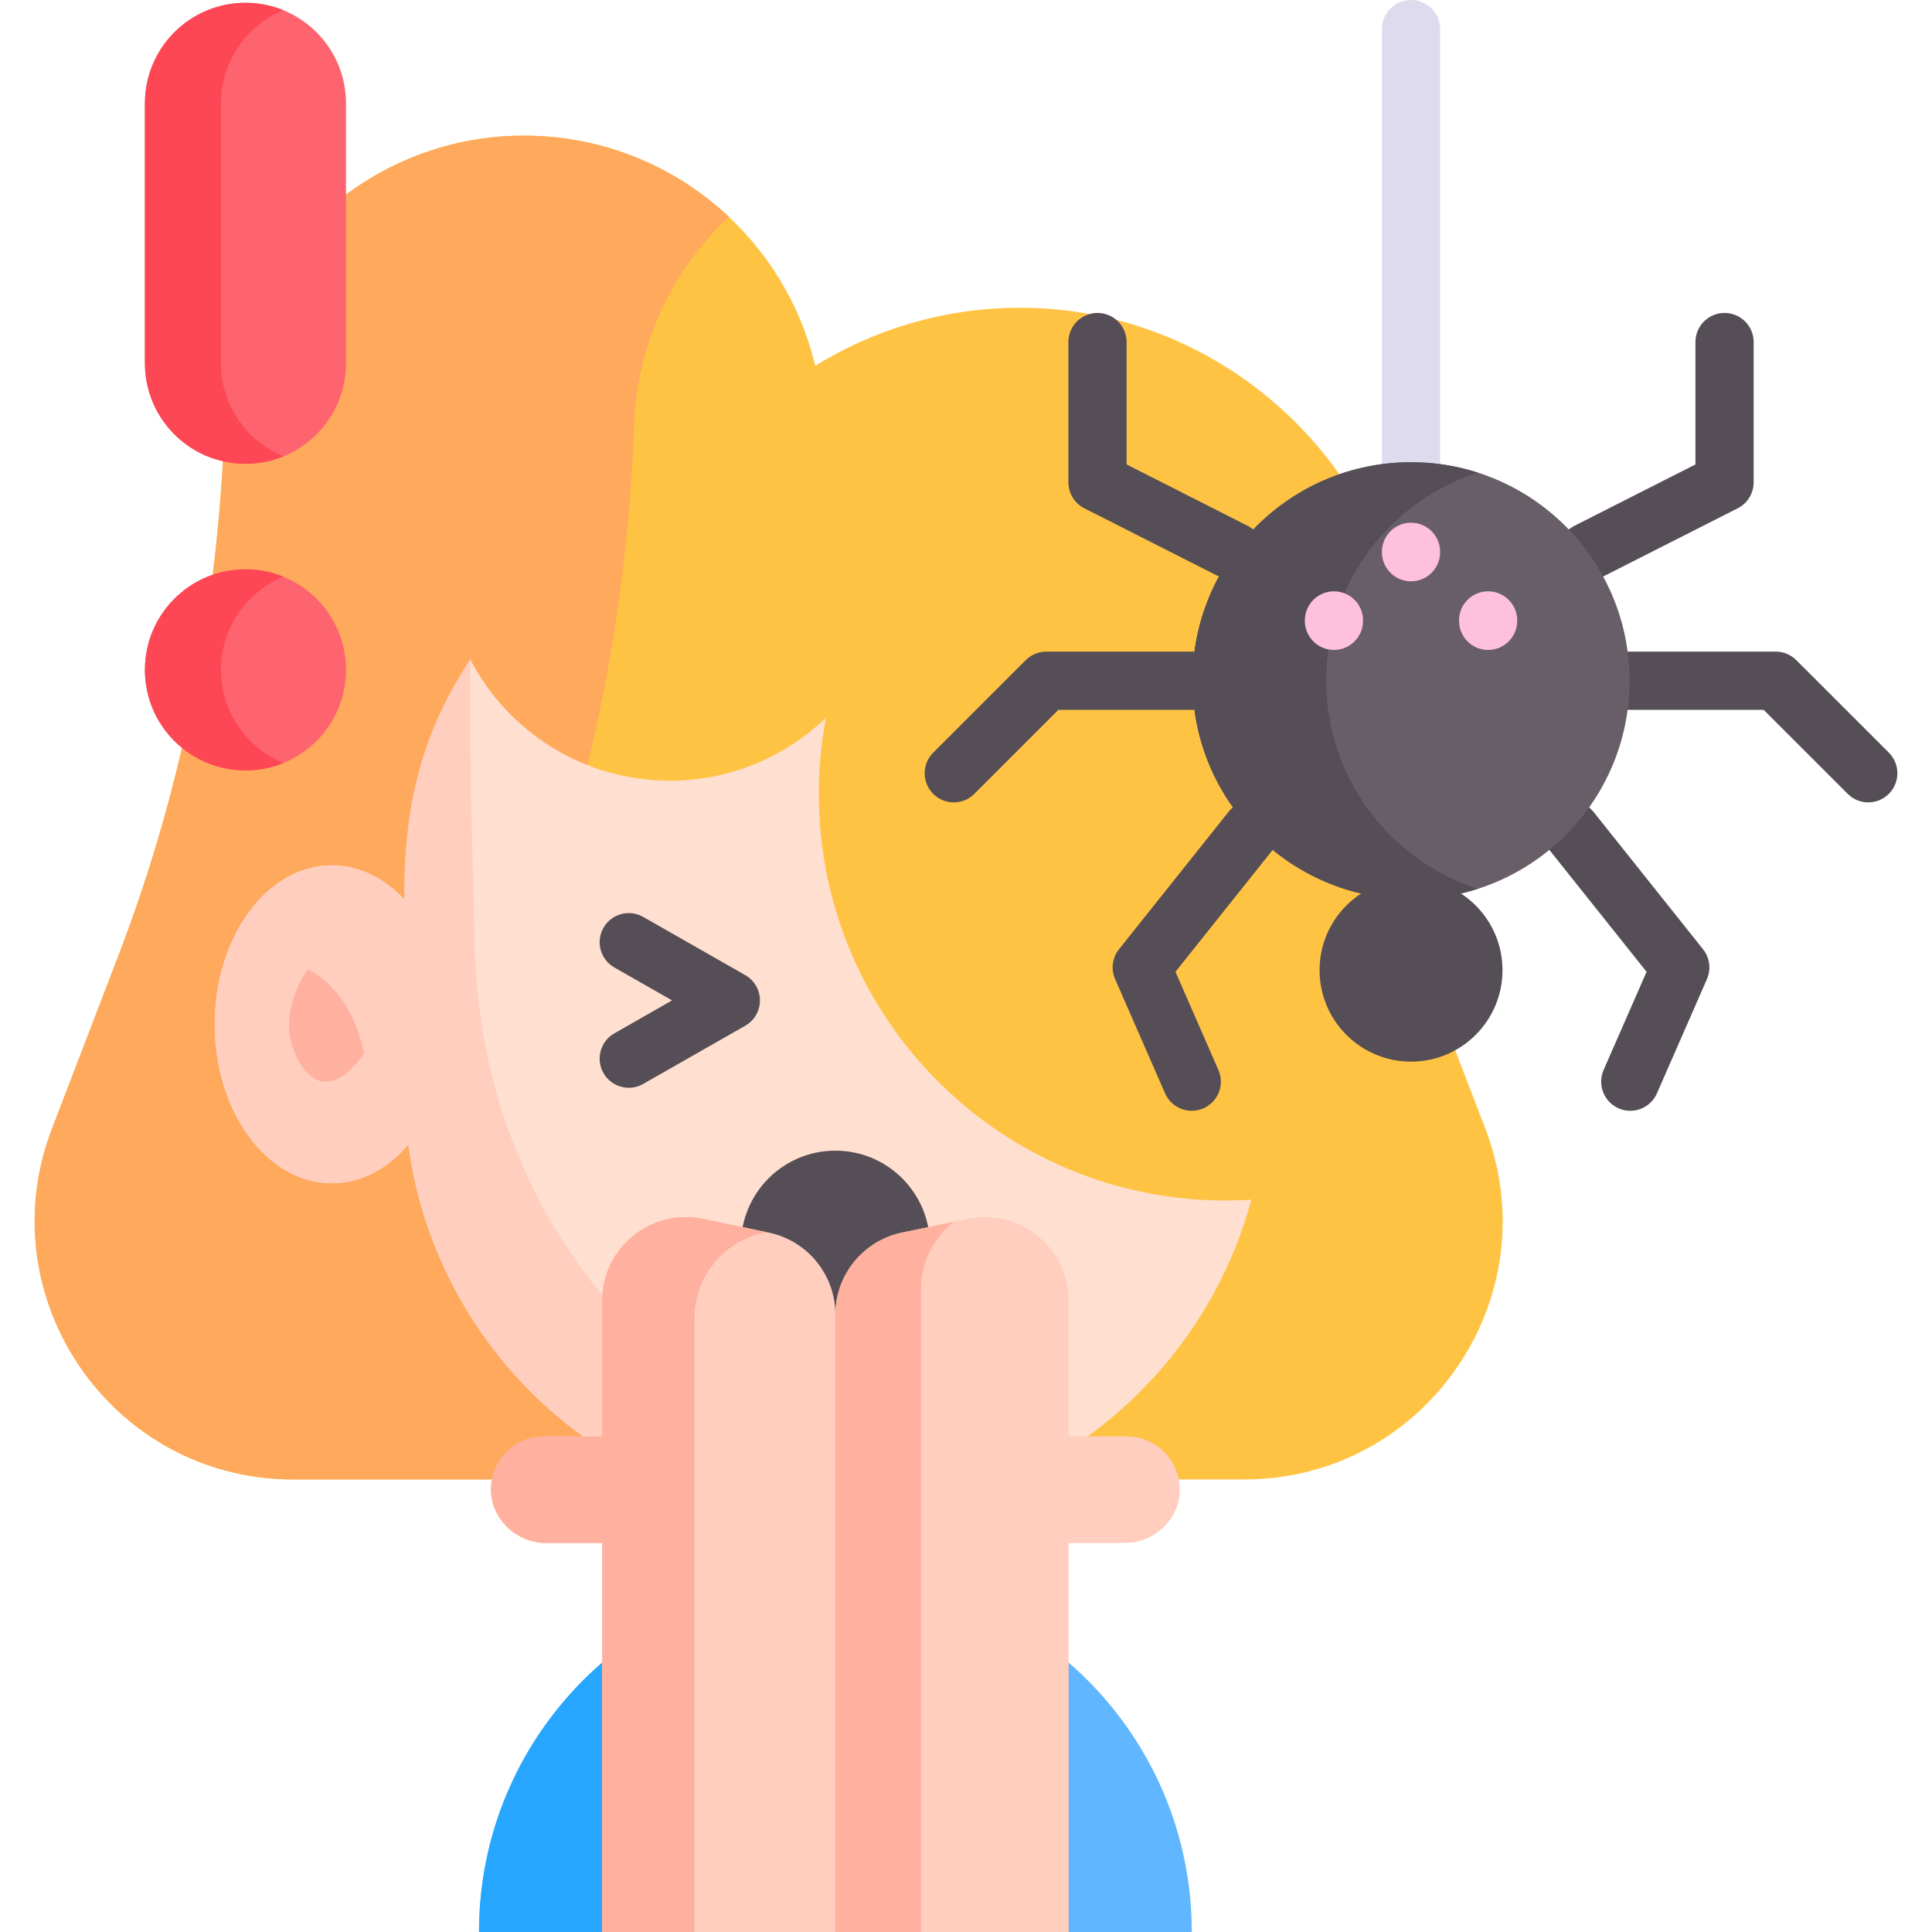 <?xml version="1.0" encoding="UTF-8"?>
<svg xmlns="http://www.w3.org/2000/svg" width="90" height="90" viewBox="0 0 90 90" fill="none">
  <path d="M69.19 52.57L67.611 48.459C65.892 43.982 65.128 39.167 65.616 34.397C65.701 33.569 65.73 32.725 65.699 31.868C65.361 22.332 57.54 14.591 48.001 14.343C44.319 14.248 40.878 15.25 37.976 17.041C36.46 10.647 30.548 5.955 23.606 6.342C16.531 6.737 10.811 12.509 10.472 19.586C10.469 19.644 10.467 19.702 10.465 19.76C10.161 28.232 8.555 36.607 5.515 44.521L2.424 52.57C-0.602 60.452 5.216 68.919 13.659 68.919H57.955C66.398 68.919 72.217 60.452 69.19 52.57Z" fill="#FFC344"></path>
  <path d="M27.604 52.57C24.577 60.45 30.397 68.917 38.84 68.917H13.659C5.216 68.917 -0.601 60.451 2.425 52.57L5.515 44.521C8.556 36.606 10.162 28.232 10.465 19.759C10.467 19.701 10.469 19.642 10.472 19.586C10.812 12.509 16.532 6.738 23.606 6.341C27.617 6.117 31.283 7.589 33.958 10.102C31.393 12.508 29.729 15.867 29.552 19.586C29.549 19.642 29.547 19.701 29.544 19.759C29.241 28.232 27.633 36.606 24.595 44.521L27.604 52.57Z" fill="#FEA95C"></path>
  <path d="M55.518 90H49.783L38.841 85.72L28.05 90H22.315C22.315 80.832 29.748 73.4 38.918 73.4C43.502 73.4 47.651 75.258 50.655 78.262C53.66 81.266 55.518 85.416 55.518 90Z" fill="#60B7FF"></path>
  <path d="M43.319 73.989C36.285 75.916 31.117 79.414 31.117 87.06L28.05 90H22.315C22.315 80.832 29.75 73.4 38.918 73.4C40.442 73.4 41.918 73.605 43.319 73.989Z" fill="#26A6FE"></path>
  <path d="M57.09 55.924C57.494 55.924 57.895 55.913 58.294 55.885C56.619 62.094 52.038 67.112 46.101 69.389C45.539 69.607 44.96 69.798 44.374 69.964V72.99C44.374 74.498 43.763 75.863 42.778 76.85C41.788 77.837 40.423 78.449 38.916 78.449C35.903 78.449 33.46 76.005 33.46 72.99V69.964C25.859 67.821 20.09 61.315 19.021 53.322C18.067 54.445 16.823 55.122 15.46 55.122C12.445 55.122 10.002 51.806 10.002 47.715C10.002 43.624 12.445 40.31 15.46 40.31C16.739 40.31 17.915 40.908 18.844 41.907V41.372C18.844 37.459 19.967 33.804 21.906 30.717C23.651 34.073 27.161 36.367 31.205 36.367C34.031 36.367 36.594 35.247 38.477 33.431C38.258 34.579 38.143 35.765 38.143 36.978C38.144 47.442 46.626 55.924 57.09 55.924Z" fill="#FFDFCF"></path>
  <path d="M38.916 62.407C41.347 62.407 43.319 60.436 43.319 58.004C43.319 55.573 41.347 53.602 38.916 53.602C36.485 53.602 34.514 55.573 34.514 58.004C34.514 60.436 36.485 62.407 38.916 62.407Z" fill="#554E56"></path>
  <path d="M46.101 69.389C45.538 69.606 44.961 69.797 44.374 69.963V72.99C44.374 74.499 43.763 75.862 42.777 76.85C41.788 77.837 40.423 78.448 38.916 78.448C35.902 78.448 33.459 76.005 33.459 72.99V69.963C25.86 67.82 20.089 61.315 19.022 53.323C18.066 54.444 16.823 55.121 15.461 55.121C12.446 55.121 10.003 51.806 10.003 47.715C10.003 43.625 12.446 40.309 15.461 40.309C16.738 40.309 17.915 40.908 18.844 41.907V41.371C18.844 37.27 19.791 33.896 21.906 30.716C21.85 36.787 22.105 42.701 22.105 43.435C22.105 57.155 32.083 68.278 44.39 68.278C45.039 68.278 45.611 68.68 46.101 69.389Z" fill="#FFCEBF"></path>
  <path d="M16.953 49.072C16.953 49.072 16.537 46.279 14.338 45.149C14.338 45.149 12.64 47.408 13.987 49.547C15.334 51.687 16.953 49.072 16.953 49.072Z" fill="#FFB09E"></path>
  <path d="M35.814 57.419L35.709 57.398L32.745 56.779C30.323 56.275 28.049 58.124 28.049 60.598V66.914H25.352C24.666 66.914 24.047 67.193 23.598 67.642C23.151 68.089 22.874 68.706 22.872 69.388C22.868 70.758 24.056 71.877 25.426 71.877H28.049V90H38.916L41.674 71.877V68.538L38.916 61.236C38.916 59.391 37.621 57.797 35.814 57.419Z" fill="#FFCEBF"></path>
  <path d="M32.745 56.779C30.323 56.275 28.049 58.124 28.049 60.598V66.914H25.352C24.666 66.914 24.047 67.193 23.598 67.642C23.151 68.089 22.874 68.706 22.872 69.388C22.868 70.758 24.056 71.877 25.426 71.877H28.049V90H32.35V61.418C32.35 59.373 33.834 57.734 35.709 57.398L32.745 56.779Z" fill="#FFB09E"></path>
  <path d="M54.234 67.642C53.785 67.193 53.166 66.914 52.48 66.914H49.783V60.598C49.783 58.124 47.509 56.275 45.087 56.779L42.124 57.398L42.019 57.419C40.211 57.797 38.916 59.391 38.916 61.236V68.538V71.877V90H49.783V71.877H52.406C53.776 71.877 54.964 70.758 54.96 69.388C54.958 68.706 54.681 68.089 54.234 67.642Z" fill="#FFCEBF"></path>
  <path d="M42.124 57.397L44.431 56.916C43.489 57.661 42.9 58.813 42.9 60.079V90H38.916V61.236C38.916 59.39 40.213 57.797 42.019 57.419L42.124 57.397Z" fill="#FFB09E"></path>
  <path d="M29.291 50.672C28.82 50.672 28.362 50.426 28.112 49.987C27.741 49.337 27.968 48.509 28.618 48.138L31.308 46.603L28.618 45.069C27.968 44.698 27.741 43.87 28.112 43.219C28.483 42.569 29.311 42.342 29.962 42.713L34.717 45.425C35.14 45.667 35.401 46.116 35.401 46.603C35.401 47.091 35.14 47.54 34.717 47.782L29.962 50.494C29.75 50.614 29.519 50.672 29.291 50.672Z" fill="#554E56"></path>
  <path d="M65.731 49.455C68.084 49.455 69.992 47.547 69.992 45.194C69.992 42.841 68.084 40.934 65.731 40.934C63.378 40.934 61.471 42.841 61.471 45.194C61.471 47.547 63.378 49.455 65.731 49.455Z" fill="#554E56"></path>
  <path d="M57.51 27.062C57.303 27.062 57.094 27.015 56.898 26.915L50.513 23.679C50.057 23.448 49.77 22.98 49.77 22.469V15.934C49.77 15.185 50.377 14.578 51.126 14.578C51.875 14.578 52.482 15.185 52.482 15.934V21.636L58.124 24.496C58.792 24.835 59.059 25.651 58.72 26.319C58.481 26.791 58.004 27.062 57.51 27.062Z" fill="#554E56"></path>
  <path d="M44.431 37.378C44.084 37.378 43.737 37.245 43.472 36.98C42.943 36.451 42.943 35.592 43.472 35.062L47.783 30.751C48.038 30.497 48.383 30.354 48.742 30.354H55.551C56.3 30.354 56.907 30.961 56.907 31.71C56.907 32.459 56.3 33.066 55.551 33.066H49.304L45.39 36.98C45.126 37.245 44.778 37.378 44.431 37.378Z" fill="#554E56"></path>
  <path d="M55.517 51.745C54.995 51.745 54.497 51.441 54.274 50.932L51.945 45.609C51.743 45.148 51.813 44.614 52.127 44.22L57.233 37.815C57.7 37.229 58.553 37.133 59.139 37.6C59.725 38.067 59.821 38.92 59.354 39.506L54.758 45.271L56.759 49.845C57.059 50.531 56.747 51.331 56.06 51.631C55.883 51.708 55.699 51.745 55.517 51.745Z" fill="#554E56"></path>
  <path d="M73.952 27.062C73.457 27.062 72.981 26.791 72.742 26.319C72.403 25.651 72.67 24.835 73.338 24.496L78.98 21.636V15.934C78.98 15.185 79.587 14.578 80.336 14.578C81.085 14.578 81.692 15.185 81.692 15.934V22.469C81.692 22.98 81.405 23.448 80.949 23.679L74.564 26.915C74.368 27.015 74.159 27.062 73.952 27.062Z" fill="#554E56"></path>
  <path d="M87.031 37.378C86.683 37.378 86.336 37.245 86.072 36.98L82.158 33.067H75.911C75.162 33.067 74.555 32.459 74.555 31.71C74.555 30.961 75.162 30.354 75.911 30.354H82.72C83.079 30.354 83.424 30.497 83.679 30.752L87.99 35.062C88.519 35.592 88.519 36.451 87.99 36.98C87.725 37.245 87.378 37.378 87.031 37.378Z" fill="#554E56"></path>
  <path d="M75.944 51.745C75.762 51.745 75.578 51.709 75.401 51.631C74.715 51.331 74.402 50.531 74.702 49.845L76.704 45.271L72.107 39.506C71.641 38.92 71.737 38.067 72.322 37.6C72.908 37.133 73.761 37.229 74.228 37.815L79.334 44.22C79.648 44.613 79.718 45.148 79.516 45.609L77.187 50.932C76.964 51.441 76.466 51.745 75.944 51.745Z" fill="#554E56"></path>
  <path d="M65.731 24.113C64.982 24.113 64.375 23.506 64.375 22.756V1.356C64.375 0.607 64.982 0 65.731 0C66.48 0 67.087 0.607 67.087 1.356V22.756C67.087 23.506 66.48 24.113 65.731 24.113Z" fill="#DEDBEE"></path>
  <path d="M65.731 41.89C71.353 41.89 75.911 37.333 75.911 31.71C75.911 26.088 71.353 21.531 65.731 21.531C60.109 21.531 55.552 26.088 55.552 31.71C55.552 37.333 60.109 41.89 65.731 41.89Z" fill="#685E68"></path>
  <path d="M68.846 41.404C67.864 41.721 66.819 41.891 65.732 41.891C60.11 41.891 55.552 37.334 55.552 31.71C55.552 26.089 60.11 21.532 65.732 21.532C66.819 21.532 67.864 21.702 68.846 22.018C64.749 23.333 61.781 27.175 61.781 31.71C61.781 36.247 64.749 40.09 68.846 41.404Z" fill="#554E56"></path>
  <path d="M65.731 27.08C64.982 27.08 64.375 26.473 64.375 25.724V25.706C64.375 24.957 64.982 24.35 65.731 24.35C66.48 24.35 67.087 24.957 67.087 25.706V25.724C67.087 26.473 66.48 27.08 65.731 27.08Z" fill="#FEC0DD"></path>
  <path d="M62.14 30.277C61.391 30.277 60.784 29.669 60.784 28.92V28.902C60.784 28.153 61.391 27.546 62.14 27.546C62.889 27.546 63.496 28.153 63.496 28.902V28.92C63.496 29.669 62.889 30.277 62.14 30.277Z" fill="#FEC0DD"></path>
  <path d="M69.322 30.277C68.573 30.277 67.966 29.669 67.966 28.92V28.902C67.966 28.153 68.573 27.546 69.322 27.546C70.071 27.546 70.678 28.153 70.678 28.902V28.92C70.678 29.669 70.071 30.277 69.322 30.277Z" fill="#FEC0DD"></path>
  <path d="M11.435 21.605C8.848 21.605 6.751 19.508 6.751 16.921V4.816C6.751 2.229 8.848 0.132 11.435 0.132C14.021 0.132 16.118 2.229 16.118 4.816V16.921C16.118 19.508 14.021 21.605 11.435 21.605Z" fill="#FE646F"></path>
  <path d="M11.435 35.889C8.848 35.889 6.751 33.792 6.751 31.205C6.751 28.618 8.848 26.521 11.435 26.521C14.021 26.521 16.118 28.618 16.118 31.205C16.118 33.792 14.021 35.889 11.435 35.889Z" fill="#FE646F"></path>
  <path d="M13.206 21.255C12.659 21.48 12.061 21.604 11.434 21.604C8.848 21.604 6.751 19.507 6.751 16.921V4.816C6.751 2.227 8.848 0.13 11.434 0.13C12.061 0.13 12.659 0.254 13.206 0.477C11.498 1.177 10.294 2.855 10.294 4.816V16.921C10.294 18.879 11.498 20.557 13.206 21.255Z" fill="#FD4755"></path>
  <path d="M13.206 35.542C12.659 35.765 12.061 35.888 11.434 35.888C8.848 35.888 6.751 33.791 6.751 31.205C6.751 29.912 7.276 28.741 8.123 27.892C8.969 27.046 10.141 26.52 11.434 26.52C12.061 26.52 12.659 26.644 13.205 26.869C12.625 27.105 12.102 27.456 11.666 27.892C10.819 28.741 10.294 29.912 10.294 31.205C10.294 33.164 11.498 34.842 13.206 35.542Z" fill="#FD4755"></path>
</svg>
